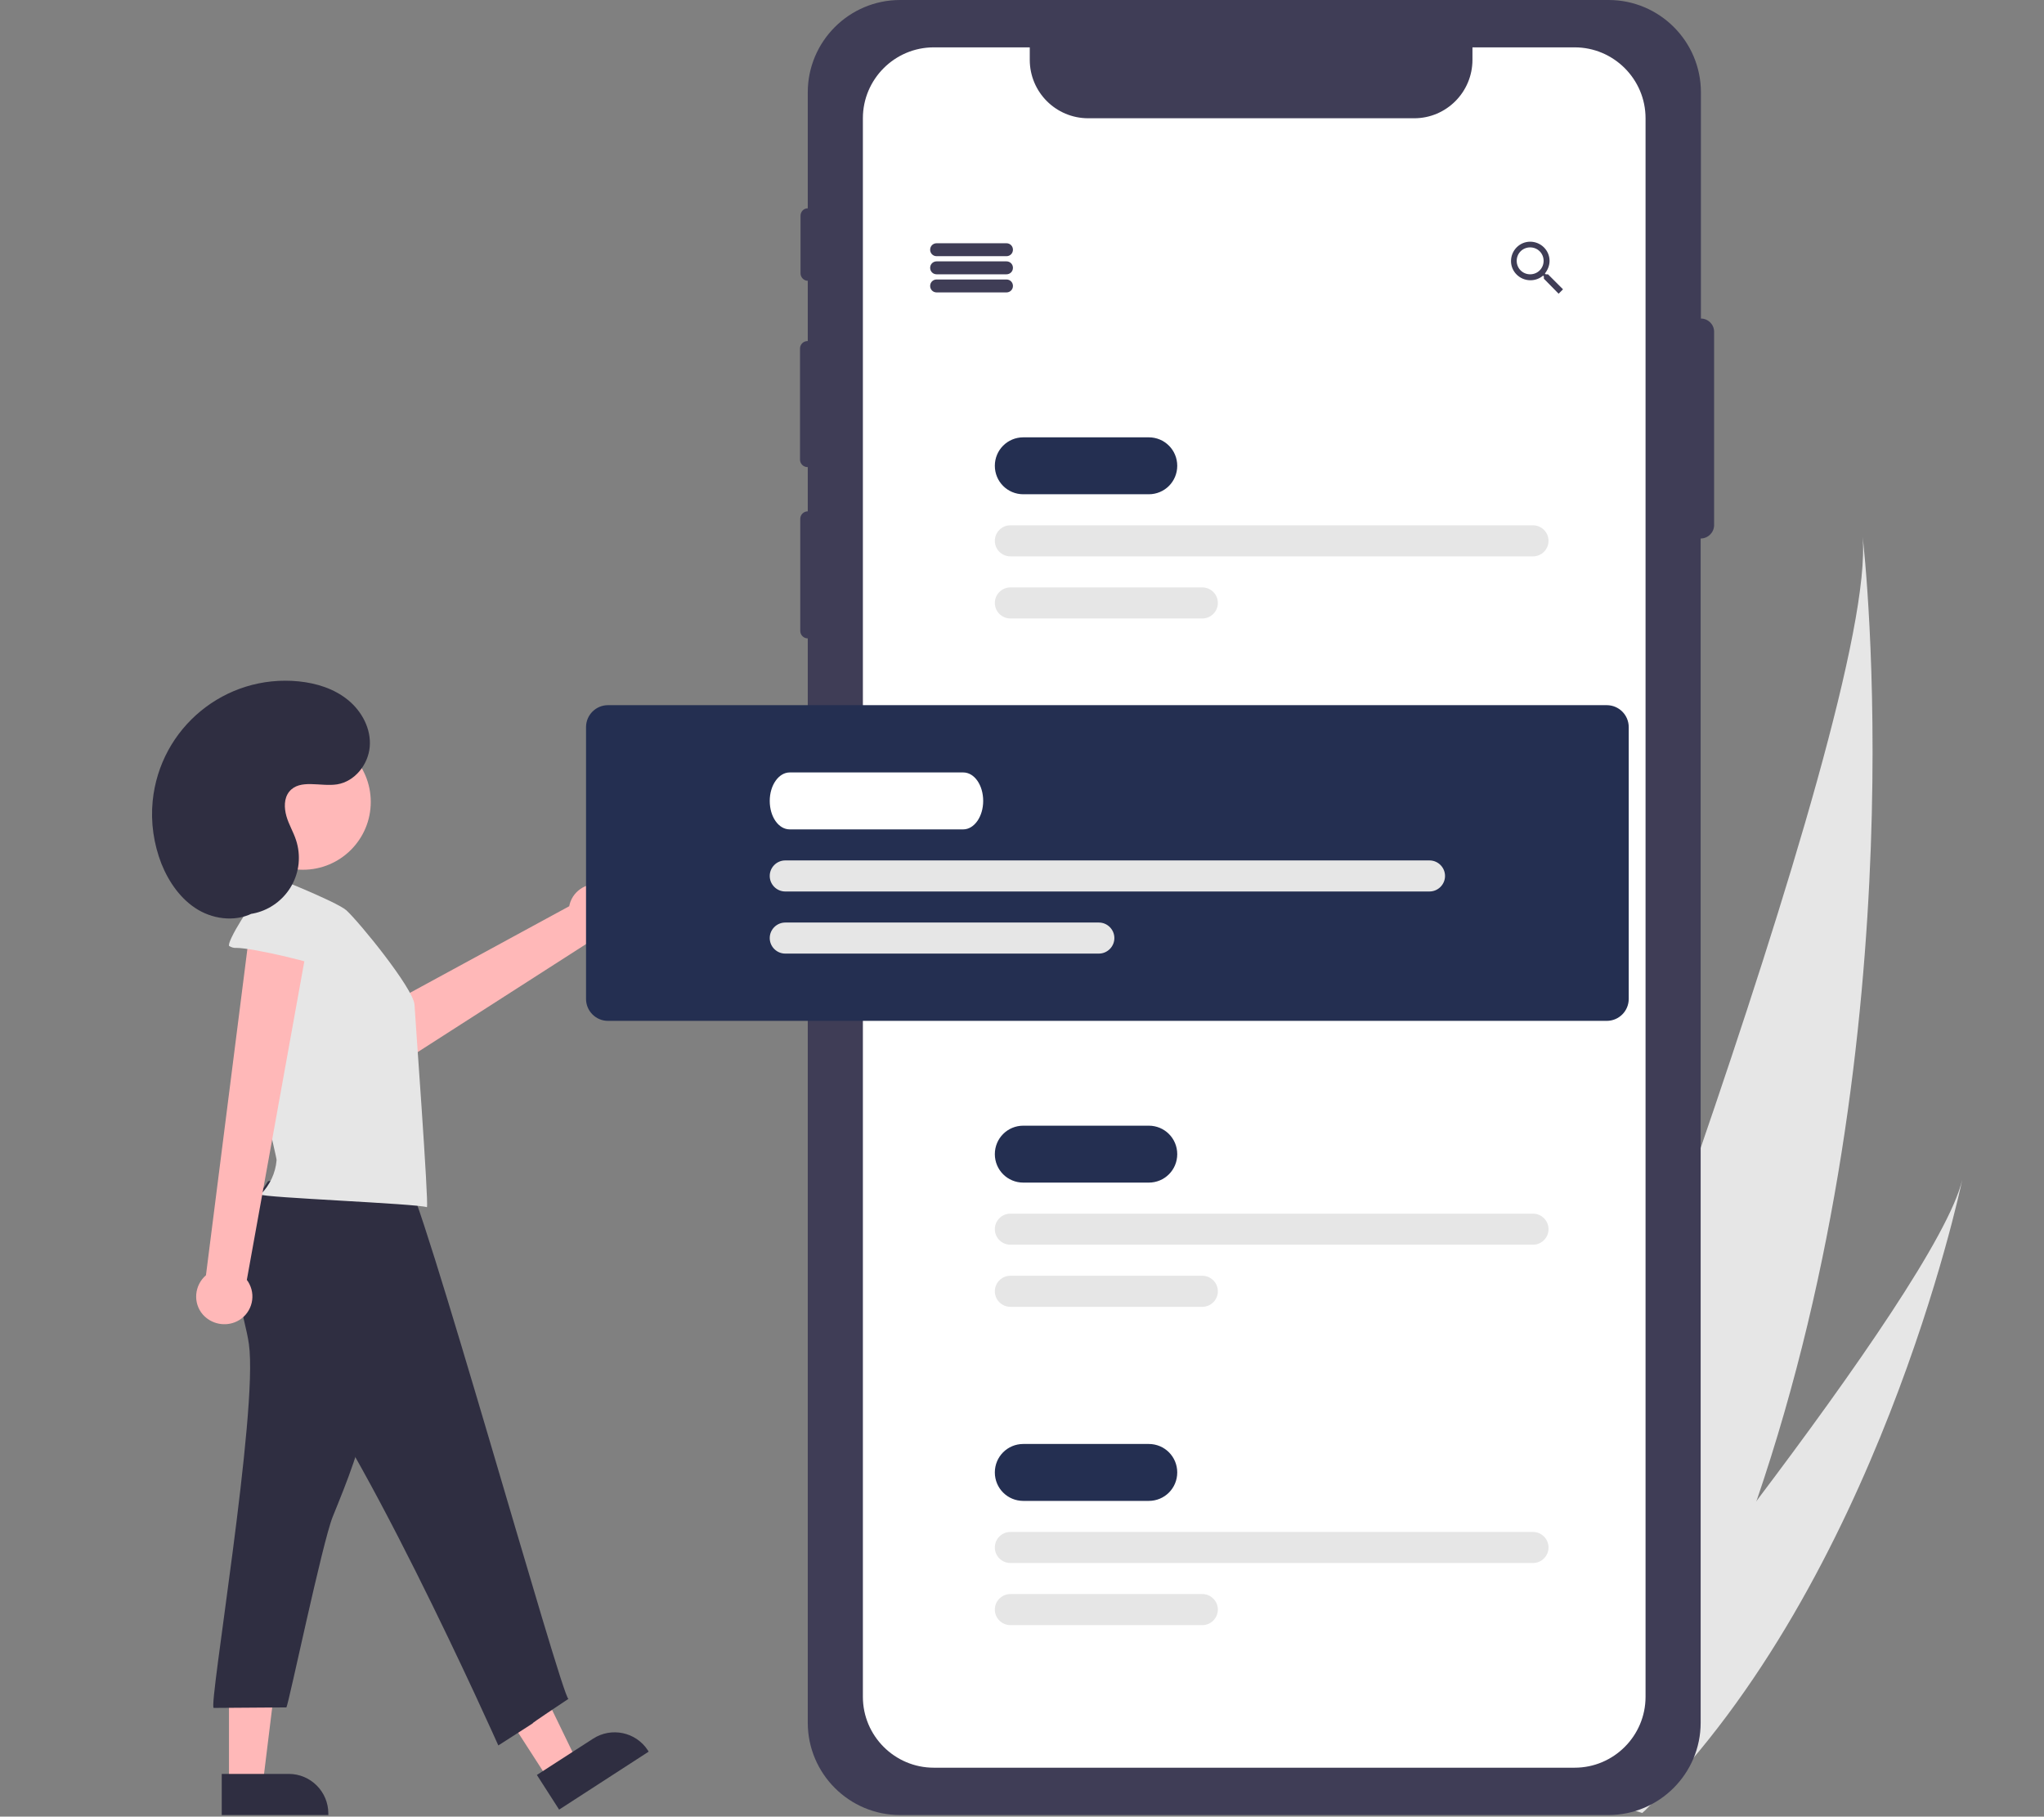 <?xml version="1.0" encoding="utf-8"?>
<!-- Generator: Adobe Illustrator 24.2.2, SVG Export Plug-In . SVG Version: 6.00 Build 0)  -->
<svg version="1.1" id="b1070cd0-28e6-4fc1-8c45-bef74f8907c5"
	 xmlns="http://www.w3.org/2000/svg" xmlns:xlink="http://www.w3.org/1999/xlink" x="0px" y="0px" viewBox="0 0 790 702"
	 style="enable-background:new 0 0 790 702;" xml:space="preserve">
<rect x="0" y="0" width="790" height="702" fill="#808080" stroke="none"/>
<style type="text/css">
	.st0{fill:#E6E6E6;}
	.st1{fill:#3F3D56;}
	.st2{fill:#FFFFFF;}
	.st3{fill:#FFB8B8;}
	.st4{fill:#2F2E41;}
	.st5{fill:#242F51;}
</style>
<path class="st0" d="M678.9,580c-13.3,39-30.5,78-52.4,115.1c-0.5,0.8-1,1.7-1.5,2.5l-54.4-17.2c0.3-0.8,0.7-1.7,1-2.6
	c21.9-56.7,154.2-402.2,148.3-470.4C720.6,213,741.3,397.5,678.9,580z"/>
<path class="st0" d="M637,698.4c-0.7,0.8-1.5,1.5-2.3,2.2l-40.8-12.9c0.6-0.7,1.2-1.5,1.9-2.3c12.1-14.8,48-58.9,83.1-105.4
	c37.7-49.9,74.4-102.5,79.5-124.1C757.4,460.8,725.3,610.4,637,698.4z"/>
<path class="st1" d="M657.4,123.1C657.4,123.1,657.3,123.1,657.4,123.1l0-87.4c0-19.7-16-35.7-35.7-35.7H347.9
	c-19.7,0-35.7,16-35.7,35.7v44.8c-1.6,0-2.8,1.3-2.8,2.9v22.2c0,1.6,1.3,2.9,2.8,2.9v23.3h-0.1c-1.6,0-2.9,1.3-2.9,2.9c0,0,0,0,0,0
	v42.9c0,1.6,1.3,2.9,2.9,2.9c0,0,0,0,0,0h0.1v17.1h0c-1.6,0-2.9,1.3-2.9,2.9c0,0,0,0,0,0v43.3c0,1.6,1.3,2.9,2.9,2.9c0,0,0,0,0,0h0
	v419c0,19.7,16,35.7,35.7,35.7h273.7c19.7,0,35.7-16,35.7-35.7V208.1c0,0,0,0,0,0c2.8,0,5.2-2.3,5.2-5.2c0,0,0,0,0,0v-74.7
	C662.5,125.4,660.2,123.1,657.4,123.1z"/>
<path class="st2" d="M636,45.7v610c0,15.1-12.3,27.4-27.4,27.4H360.9c-15.1,0-27.4-12.3-27.4-27.4v-610c0-15.1,12.3-27.4,27.4-27.4
	H398v4.8c0,12.5,10.1,22.6,22.6,22.6h126c12.4,0,22.5-10.1,22.5-22.6v-4.8h39.5C623.7,18.3,636,30.6,636,45.7z"/>
<path class="st3" d="M234.4,342.3c-5.5-2.1-11.8,0.6-13.9,6.1c-0.2,0.6-0.4,1.2-0.5,1.8l-88.3,48l15.5,17.5l82-52.6
	c5.9,0.8,11.3-3.4,12.1-9.3C241.9,348.8,239.1,344.1,234.4,342.3L234.4,342.3z"/>
<polygon class="st3" points="211.9,687.6 222.9,680.4 200.7,634.6 184.5,645.1 "/>
<path class="st4" d="M250.7,676.9l-34.6,22.4l0,0l-8.6-13.4l0,0l21.7-14c7.1-4.6,16.6-2.6,21.2,4.5l0,0L250.7,676.9L250.7,676.9
	L250.7,676.9z"/>
<polygon class="st3" points="88.5,689.2 101.6,689.2 107.8,638.7 88.5,638.7 "/>
<path class="st4" d="M126.9,701.4H85.7l0,0v-15.9l0,0h25.9c8.5,0,15.3,6.9,15.3,15.3v0V701.4L126.9,701.4z"/>
<path class="st1" d="M389,99h-27c-1.4,0-2.5-1.1-2.5-2.5s1.1-2.5,2.5-2.5h27c1.4,0,2.5,1.1,2.5,2.5S390.4,99,389,99z"/>
<path class="st1" d="M389,106h-27c-1.4,0-2.5-1.1-2.5-2.5s1.1-2.5,2.5-2.5h27c1.4,0,2.5,1.1,2.5,2.5S390.4,106,389,106z"/>
<path class="st1" d="M389,113h-27c-1.4,0-2.5-1.1-2.5-2.5s1.1-2.5,2.5-2.5h27c1.4,0,2.5,1.1,2.5,2.5S390.4,113,389,113z"/>
<path class="st1" d="M598.3,106h-0.9l-0.3-0.3c1.1-1.4,1.8-3.1,1.8-4.9c0-4.1-3.4-7.4-7.5-7.4c-4.1,0-7.4,3.4-7.4,7.5
	c0,4.1,3.4,7.4,7.5,7.4c1.8,0,3.5-0.6,4.9-1.8l0.3,0.3v0.9l5.7,5.8l1.7-1.7L598.3,106z M591.4,106c-2.9,0-5.2-2.3-5.2-5.2
	s2.3-5.2,5.2-5.2s5.2,2.3,5.2,5.2v0l0,0C596.6,103.7,594.3,106,591.4,106L591.4,106C591.4,106,591.4,106,591.4,106L591.4,106z"/>
<path class="st5" d="M444,191h-48.5c-6.1,0-11-4.9-11-11s4.9-11,11-11H444c6.1,0,11,4.9,11,11S450.1,191,444,191z"/>
<path class="st0" d="M592.5,215h-202c-3.3,0-6-2.7-6-6s2.7-6,6-6h202c3.3,0,6,2.7,6,6S595.8,215,592.5,215z"/>
<path class="st0" d="M464.7,239h-74.2c-3.3,0-6-2.7-6-6s2.7-6,6-6h74.2c3.3,0,6,2.7,6,6S468,239,464.7,239z"/>
<path class="st5" d="M444,457h-48.5c-6.1,0-11-4.9-11-11s4.9-11,11-11H444c6.1,0,11,4.9,11,11S450.1,457,444,457z"/>
<path class="st0" d="M592.5,481h-202c-3.3,0-6-2.7-6-6s2.7-6,6-6h202c3.3,0,6,2.7,6,6S595.8,481,592.5,481z"/>
<path class="st0" d="M464.7,505h-74.2c-3.3,0-6-2.7-6-6s2.7-6,6-6h74.2c3.3,0,6,2.7,6,6S468,505,464.7,505z"/>
<path class="st5" d="M444,580h-48.5c-6.1,0-11-4.9-11-11s4.9-11,11-11H444c6.1,0,11,4.9,11,11S450.1,580,444,580z"/>
<path class="st0" d="M592.5,604h-202c-3.3,0-6-2.7-6-6s2.7-6,6-6h202c3.3,0,6,2.7,6,6S595.8,604,592.5,604z"/>
<path class="st0" d="M464.7,628h-74.2c-3.3,0-6-2.7-6-6s2.7-6,6-6h74.2c3.3,0,6,2.7,6,6S468,628,464.7,628z"/>
<path class="st5" d="M621,394.5H235c-4.7,0-8.5-3.8-8.5-8.5V281c0-4.7,3.8-8.5,8.5-8.5h386c4.7,0,8.5,3.8,8.5,8.5v105
	C629.5,390.7,625.7,394.5,621,394.5z"/>
<path class="st4" d="M96.2,519.4C99.9,545.3,80.4,660,82.6,660l28.1-0.2c1-1.9,13.9-63.8,17.9-73.7c5.6-13.8,11.3-27.7,13.5-42.5
	c2.1-13.8,1.1-27.9-0.3-41.8c0.2-1.4-0.8-2.8-2.2-3c-0.3,0-0.6,0-0.8,0l-37.6-1.9c-7.8-0.4-9.6-2.1-8.4,5.5
	C93.5,508.1,95.4,513.7,96.2,519.4z"/>
<path class="st4" d="M103.6,456.5c-7.6,11-15.7,23.7-13.1,36.8c1.9,10,9.5,17.8,16.7,25c28.7,28.9,85.4,156.2,85.4,156.2
	c27.3-17.5-0.7,0.5,27.1-18c-2.5-0.2-58.4-201.1-63-201.4C138,453.9,121.9,452.1,103.6,456.5z"/>
<path class="st0" d="M133.9,351.8c-3.9-3.5-31.2-14.2-31.2-14.2c-0.5-0.1-1-0.1-1.5,0c-1.6,0.4-2.3,2.3-1.9,3.9s-2.4,27.2-3.1,38.9
	c-1.2,20.4,10.8,66.5,10.7,67.9c-0.4,5-2.6,9.7-6.2,13.3c0.9,1.2,60.3,3.5,64.3,4.9c0.8-1-4.6-74.2-4.8-78.3
	C159.7,381.9,139,356.5,133.9,351.8z"/>
<path class="st3" d="M91.6,510.6c5.3-2.6,7.5-9.1,4.8-14.4c-0.3-0.6-0.6-1.1-1-1.6l25-138.5l-23.4-0.3l-17.4,137
	c-4.5,3.9-5.1,10.7-1.2,15.2C81.7,511.7,87.1,512.8,91.6,510.6z"/>
<path class="st0" d="M91.4,366.3c-1,0.1-1.9-0.2-2.8-0.7c-1.4-1.2,10-19.4,12.2-19.7c7.3-0.8,14.8-1.1,21.9,0.9s13.7,6.5,16.9,13.1
	c1.3,2.8-8.3,16.6-12.6,14.6C121.7,372,98.2,366.4,91.4,366.3z"/>
<circle class="st3" cx="117.1" cy="309.9" r="26.2"/>
<path class="st4" d="M91.3,353.3c12,1.3,22.8-7.5,24.1-19.5c0.3-3.1,0-6.2-1-9.2c-1-3.1-2.8-6-3.7-9.2s-1-6.9,1.1-9.5
	c4.1-5,12.1-1.8,18.5-2.8c6.8-1.1,12-7.6,12.6-14.5s-3-13.7-8.4-18.1s-12.2-6.5-19.1-7.2c-28.4-2.8-53.6,17.9-56.4,46.3
	c-0.8,8.2,0.4,16.5,3.4,24.2c2.9,7.2,7.6,13.9,14.2,17.8s15.4,4.7,22.1,0.7"/>
<path class="st2" d="M372.3,320.5h-67.1c-4.3,0-7.7-4.9-7.7-11s3.5-11,7.7-11h67.1c4.3,0,7.7,4.9,7.7,11S376.5,320.5,372.3,320.5z"
	/>
<path class="st0" d="M552.5,344.5h-249c-3.3,0-6-2.7-6-6s2.7-6,6-6l0,0h249c3.3,0,6,2.7,6,6S555.8,344.5,552.5,344.5z"/>
<path class="st0" d="M424.7,368.5H303.5c-3.3,0-6-2.7-6-6s2.7-6,6-6l0,0h121.2c3.3,0,6,2.7,6,6S428,368.5,424.7,368.5z"/>
</svg>

